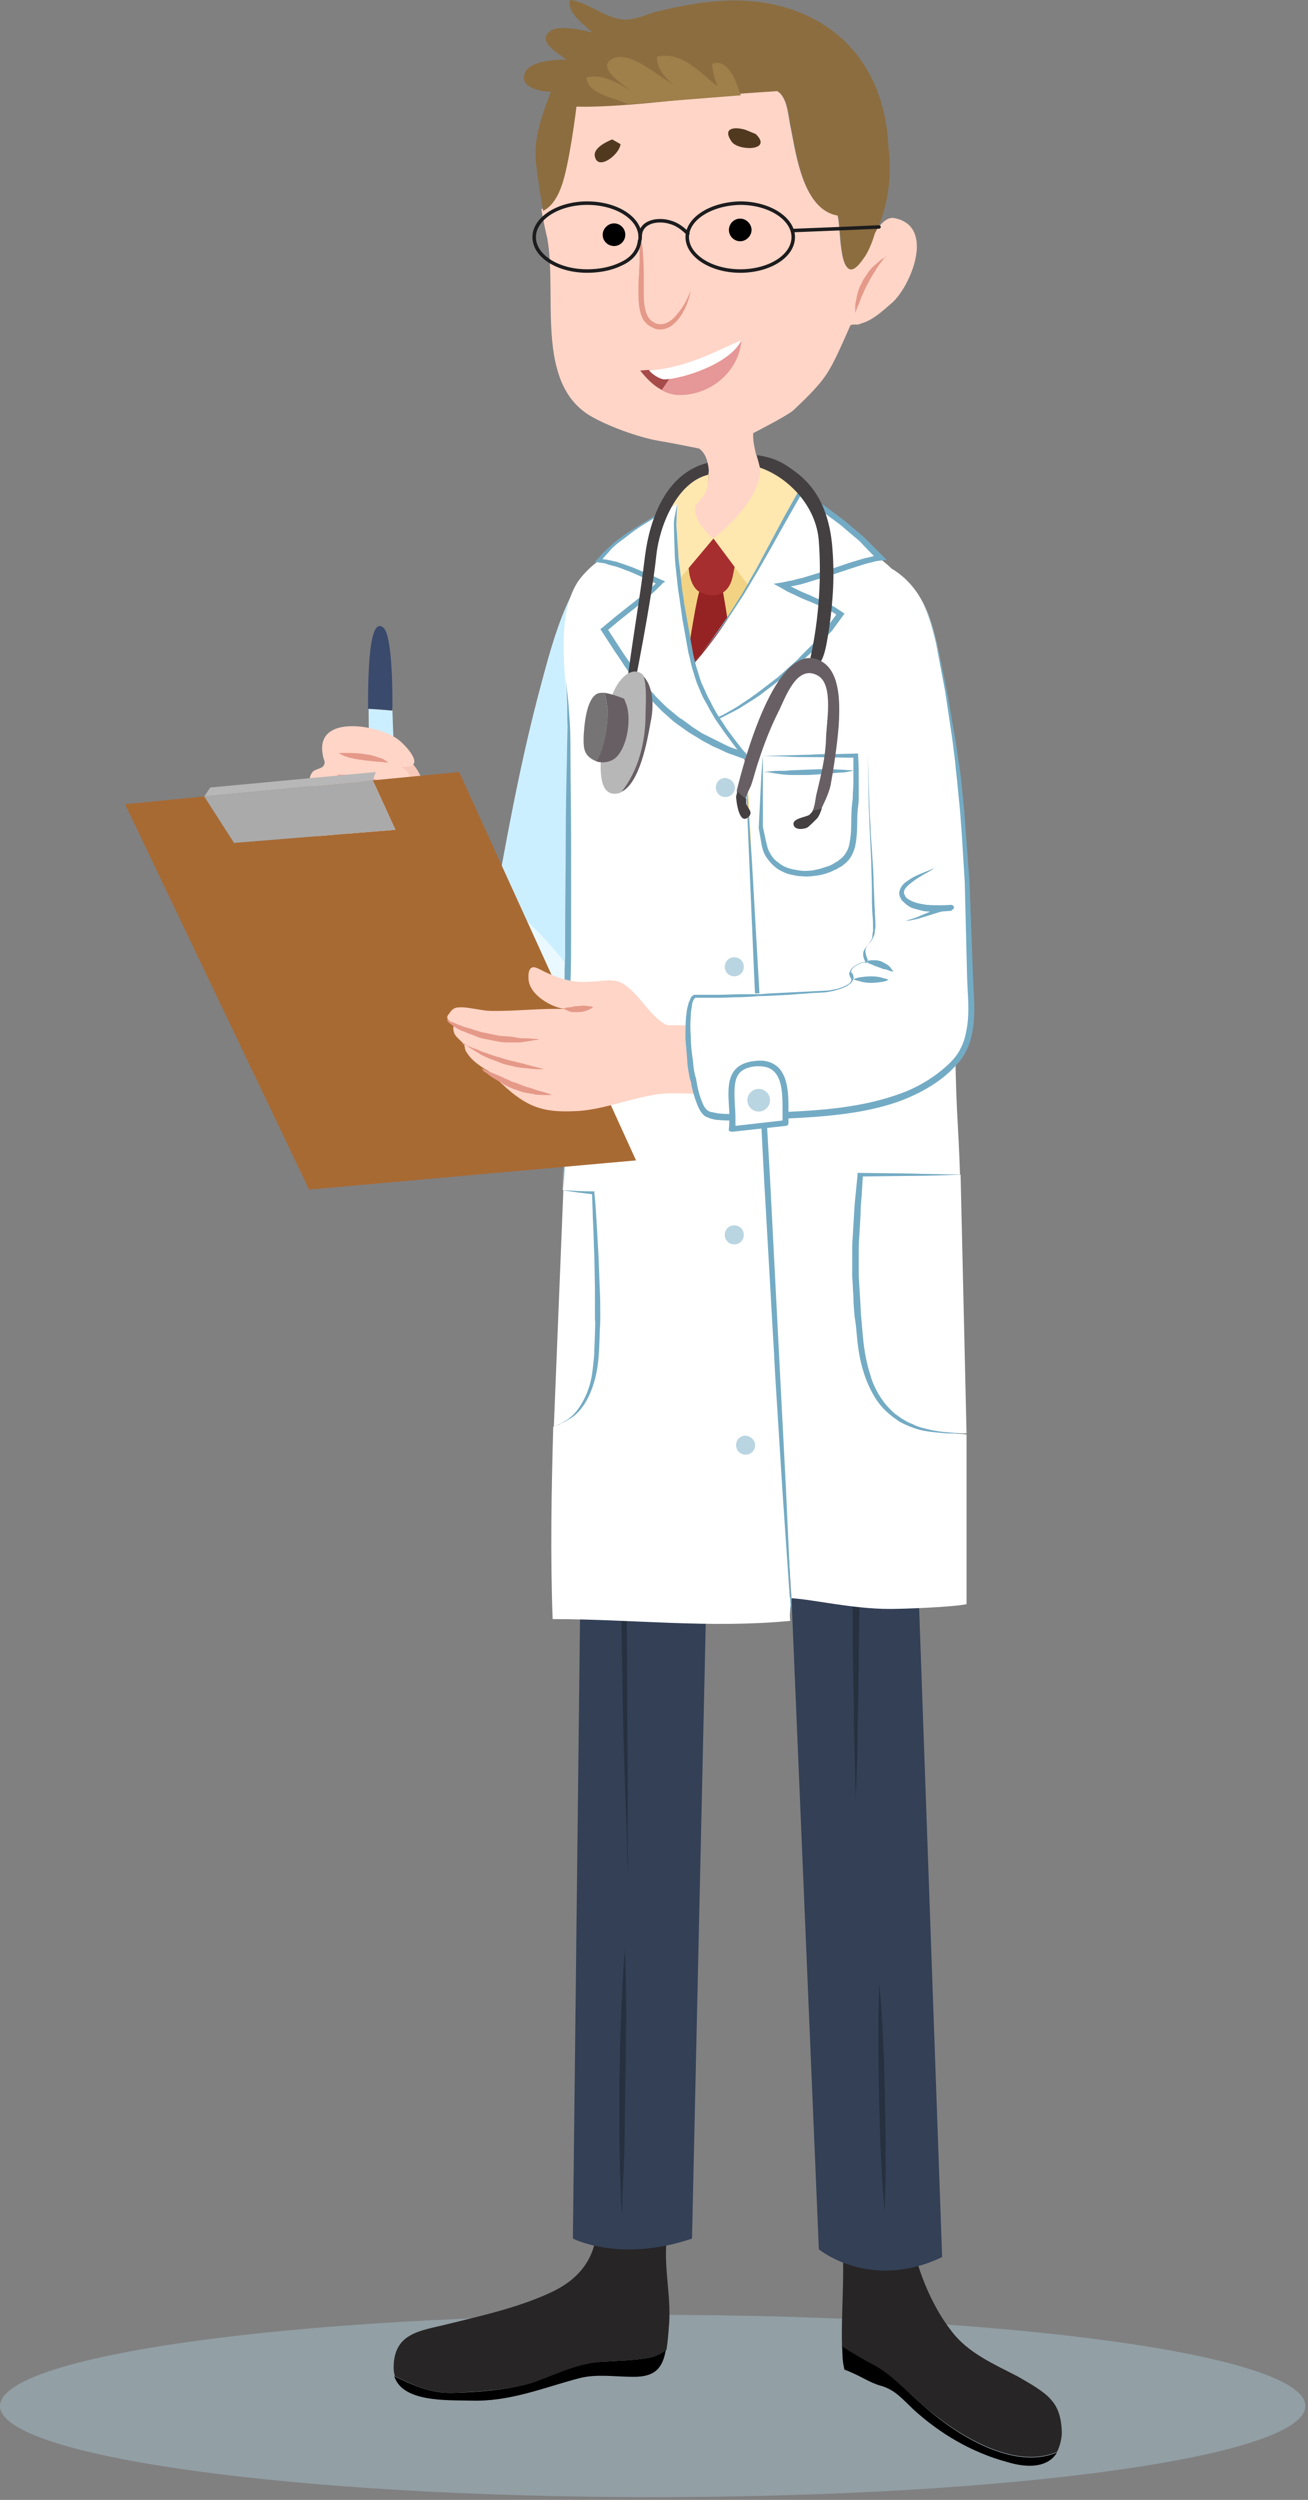 <svg width="280" height="535" viewBox="0 0 280 535" fill="none" xmlns="http://www.w3.org/2000/svg">
<rect x="0" y="0" width="280" height="535" fill="#808080" stroke="none"/>
<path opacity="0.4" d="M139.721 534.409C216.887 534.409 279.443 525.676 279.443 514.904C279.443 504.132 216.887 495.399 139.721 495.399C62.555 495.399 0 504.132 0 514.904C0 525.676 62.555 534.409 139.721 534.409Z" fill="#ACCEDD"/>
<path d="M191.352 46.659C189.185 46.276 187.145 49.973 187.145 49.973C187.145 49.973 187.145 49.973 187.145 49.846C186.508 52.013 185.615 54.053 184.723 55.2C179.241 63.104 180.134 48.189 179.241 46.021C171.975 44.874 170.445 33.273 169.297 27.536C168.66 24.859 168.66 20.78 166.238 19.377C166.238 19.377 158.079 19.76 154 20.27C146.351 21.035 131.435 22.947 123.276 22.692C123.276 22.692 121.746 35.44 119.962 40.03C118.942 42.707 117.794 44.237 115.882 44.747C116.265 46.914 116.647 48.953 117.157 50.993C119.324 63.104 114.48 81.844 126.336 88.983C130.033 91.15 136.534 93.573 140.996 94.337C143.418 94.72 149.665 95.995 149.665 95.995C151.45 97.269 151.832 99.947 151.705 102.114C151.705 106.321 147.498 109.635 143.291 111.165C146.988 114.735 153.617 118.177 158.844 116.392C162.796 114.862 170.062 111.548 171.592 107.213C162.796 106.576 160.884 94.465 161.266 92.68C161.266 92.68 168.278 89.111 169.807 87.836C172.612 85.159 175.927 82.099 177.711 78.784C178.986 76.745 182.046 69.606 182.046 69.606C182.938 69.223 183.448 69.733 184.34 69.223C186.763 68.586 188.93 66.546 190.715 65.016C194.794 61.702 200.531 48.316 191.352 46.659Z" fill="#FFD5C7"/>
<path d="M120.089 40.157C121.874 35.568 123.404 22.82 123.404 22.82C131.562 23.074 146.478 21.29 154.127 20.397C158.206 20.015 166.365 19.505 166.365 19.505C168.788 20.78 168.787 24.987 169.425 27.664C170.572 33.401 172.102 45.002 179.369 46.149C180.261 48.316 179.369 63.359 184.85 55.328C185.743 54.18 186.635 52.141 187.273 49.973C190.205 44.619 190.97 36.97 190.205 31.743C189.312 10.581 174.779 0.765 158.971 0.127C152.725 -0.127 145.841 1.147 139.849 2.677C139.084 2.932 138.319 3.187 137.682 3.442C136.407 3.824 135.132 4.207 133.857 4.207C129.523 4.079 126.208 0.51 122.001 0C121.364 2.805 125.061 5.227 126.846 7.012C124.806 6.374 119.197 5.227 117.667 6.757C114.99 8.796 119.197 11.219 121.236 12.748C119.069 12.748 113.587 13.003 112.44 15.425C110.91 18.74 115.755 19.632 117.922 19.632C115.882 25.114 113.97 29.959 114.862 35.95C115.245 39.01 115.755 42.069 116.265 45.129C117.794 44.364 119.069 42.834 120.089 40.157Z" fill="#8C6D3F"/>
<path d="M134.367 22.31C132.327 21.035 125.571 20.27 125.571 16.573C128.885 15.681 132.582 17.848 135.259 19.633C133.092 17.848 127.101 14.151 131.562 12.366C135.514 11.091 140.996 16.573 144.311 18.103C142.271 16.828 140.614 14.533 140.614 12.111C146.096 10.964 149.665 15.426 153.617 18.485C152.98 16.956 152.47 15.171 152.47 13.641C156.167 12.494 157.696 17.848 158.589 20.398L134.367 22.31Z" fill="#9F7F4A"/>
<path d="M159.609 27.791C157.569 27.154 154.509 27.154 156.549 30.213C157.824 32.381 165.6 32.381 161.776 28.684L159.609 27.791Z" fill="#513920"/>
<path d="M131.053 29.831C130.16 30.213 126.846 31.616 127.356 33.528C127.993 36.587 132.582 33.145 132.837 30.851L131.053 29.831Z" fill="#513920"/>
<path d="M136.279 47.806C136.279 47.806 136.407 48.316 136.789 49.209C136.917 49.718 137.044 50.228 137.172 50.866C137.299 51.503 137.427 52.268 137.554 53.16C137.682 54.818 137.809 56.73 137.809 58.77C137.809 59.79 137.809 60.809 137.809 61.957C137.809 63.104 137.809 64.124 137.937 65.144C138.064 66.164 138.319 67.184 138.829 67.948C139.084 68.331 139.466 68.713 139.721 68.841C139.976 68.968 140.231 69.096 140.359 69.223C140.614 69.223 140.741 69.351 140.996 69.351C141.889 69.478 142.653 69.223 143.418 68.713C144.183 68.203 144.693 67.566 145.203 66.929C146.223 65.654 146.86 64.506 147.243 63.614C147.625 62.722 147.88 62.212 147.88 62.212C147.88 62.212 147.753 62.722 147.498 63.742C147.243 64.634 146.733 66.036 145.841 67.439C145.331 68.203 144.821 68.841 144.056 69.478C143.291 70.116 142.144 70.626 140.869 70.498C140.614 70.498 140.231 70.371 139.976 70.243C139.721 70.116 139.466 69.988 139.211 69.861C138.574 69.478 138.192 69.096 137.809 68.586C137.172 67.566 136.917 66.291 136.789 65.271C136.662 64.124 136.662 62.977 136.662 61.957C136.662 60.937 136.662 59.79 136.789 58.77C136.789 57.75 136.917 56.73 136.917 55.838C136.917 54.945 136.917 54.053 136.917 53.16C136.917 52.395 136.917 51.631 136.789 50.993C136.662 50.356 136.662 49.718 136.662 49.336C136.407 48.316 136.279 47.806 136.279 47.806Z" fill="#E59989"/>
<path d="M133.857 50.228C133.857 51.503 132.837 52.651 131.435 52.651C130.16 52.651 129.013 51.631 129.013 50.228C129.013 48.953 130.16 47.806 131.435 47.806C132.837 47.806 133.857 48.953 133.857 50.228Z" fill="black"/>
<path d="M160.884 49.209C160.884 50.483 159.736 51.631 158.461 51.631C157.187 51.631 156.039 50.611 156.039 49.209C156.039 47.934 157.059 46.786 158.461 46.786C159.736 46.786 160.884 47.934 160.884 49.209Z" fill="black"/>
<path d="M189.95 54.435C189.95 54.435 189.822 54.563 189.567 54.945C189.312 55.2 188.93 55.71 188.547 56.22C188.292 56.475 188.165 56.73 187.91 57.112C187.655 57.367 187.528 57.75 187.273 58.132C187.018 58.515 186.763 58.897 186.635 59.152C186.38 59.535 186.125 59.917 185.998 60.3C185.743 60.682 185.615 61.064 185.36 61.447C185.233 61.829 184.978 62.212 184.85 62.594C184.723 62.977 184.468 63.359 184.34 63.742C184.213 64.124 184.085 64.379 183.958 64.761C183.831 65.016 183.703 65.399 183.576 65.654C183.448 65.909 183.448 66.164 183.321 66.291C183.193 66.674 183.066 66.929 183.066 66.929C183.066 66.929 183.066 66.674 183.066 66.291C183.066 66.036 183.066 65.781 183.066 65.526C183.066 65.271 183.066 64.889 183.193 64.634C183.321 63.996 183.448 63.104 183.703 62.339C183.831 61.957 183.958 61.447 184.213 61.064C184.468 60.682 184.595 60.172 184.85 59.79C185.105 59.407 185.36 59.025 185.615 58.642C185.87 58.26 186.125 57.877 186.38 57.622C186.635 57.24 187.018 56.985 187.273 56.73C187.528 56.475 187.91 56.22 188.165 55.965C188.675 55.455 189.185 55.2 189.567 55.073C189.822 54.563 189.95 54.435 189.95 54.435Z" fill="#E59989"/>
<path d="M142.271 81.079C141.634 81.079 140.104 80.442 138.956 79.167C138.319 79.167 137.682 79.294 137.044 79.294C138.447 81.079 139.976 82.609 141.761 83.501C142.271 82.737 142.781 81.844 143.418 81.079C142.908 81.079 142.526 81.079 142.271 81.079Z" fill="#A64A4A"/>
<path d="M143.291 81.079C142.654 81.972 142.144 82.737 141.634 83.502C142.526 84.011 143.673 84.394 144.821 84.522C151.832 84.904 158.334 79.55 158.716 72.665C156.549 77.51 147.625 80.57 143.291 81.079Z" fill="#E69797"/>
<path d="M158.716 72.793C154.892 74.45 151.96 75.98 148.645 77.127C145.458 78.275 142.399 79.04 138.956 79.295C140.104 80.57 141.634 81.207 142.271 81.207C145.968 81.079 156.294 77.892 158.716 72.793Z" fill="white"/>
<path d="M86.433 185.36C88.218 182.811 92.298 177.201 92.425 172.867C89.748 170.445 85.541 169.68 78.912 176.054C72.155 182.556 71.008 186.763 73.558 191.862C77.637 193.137 84.394 187.91 86.433 185.36Z" fill="#CCEFFF"/>
<path d="M85.796 174.014C89.111 177.329 92.425 184.086 95.74 188.292C93.955 190.46 90.513 193.774 87.198 193.392C84.139 193.009 75.98 185.87 75.725 183.321L85.796 174.014Z" fill="#F7C7BA"/>
<path d="M81.717 188.547C83.884 186.38 84.776 181.918 85.924 178.604C91.405 174.397 92.935 166.493 86.561 161.903C85.414 161.266 80.569 158.844 79.294 159.864C76.49 162.031 82.991 164.453 84.139 165.6C80.569 168.405 77.382 170.445 76.235 175.289C74.96 181.663 79.294 184.085 83.246 188.292L81.717 188.547Z" fill="#F7C7BA"/>
<path d="M126.591 123.276C123.913 123.531 123.021 125.698 122.129 127.738C119.452 133.22 117.667 139.594 116.137 145.331C110.655 165.346 107.341 185.743 103.644 206.268C102.369 212.259 100.584 214.936 102.496 220.801C103.644 224.753 106.703 225.263 110.655 227.047C114.225 228.322 118.942 227.685 121.746 223.988C125.061 219.143 124.296 217.741 125.188 212.259C127.228 199.766 126.973 186.763 127.611 173.759C128.248 158.844 129.778 142.526 127.993 127.611L126.591 123.276Z" fill="#CCEFFF"/>
<path d="M125.443 215.701L124.551 211.112C122.256 207.542 118.687 202.825 114.097 198.364C108.488 192.882 98.289 182.428 94.592 175.672C94.082 174.652 93.318 173.632 92.553 172.867C92.298 177.201 88.218 182.683 86.561 185.36C84.649 187.91 77.765 193.137 73.685 191.862C76.617 197.471 84.266 204.228 94.337 216.211C103.006 226.665 122.384 235.079 125.443 215.701Z" fill="#E9F9FF"/>
<path d="M84.011 150.94C84.011 148.135 84.011 135.642 81.972 134.239C79.04 132.072 78.784 143.546 78.784 151.705C80.569 151.705 82.227 151.832 83.884 152.087C84.011 151.705 84.011 151.322 84.011 150.94Z" fill="#3A4A6D"/>
<path d="M84.011 152.087C82.354 151.96 80.569 151.832 78.912 151.705C78.912 155.402 79.04 158.461 78.912 159.354L79.549 167.003C80.187 169.17 81.334 176.691 84.649 173.122C86.178 171.337 85.031 167.13 84.904 165.218C84.266 160.756 84.139 156.549 84.011 152.087Z" fill="#CCEFFF"/>
<path d="M79.294 188.547C75.47 188.802 69.351 184.468 68.076 180.898C67.694 179.751 68.076 178.603 67.821 177.456C67.439 176.181 67.184 176.309 66.546 175.161C64.761 172.484 65.909 172.357 67.821 170.317C67.056 168.787 65.526 167.13 66.801 165.345C67.311 164.58 68.713 164.58 69.223 163.943C69.861 162.923 69.223 162.796 69.096 161.521C67.439 152.724 81.079 155.147 85.159 158.206C87.326 159.863 91.533 164.708 85.796 164.07C89.111 165.855 87.581 168.277 84.521 168.532C87.198 171.337 84.776 173.377 81.844 174.524C87.836 177.329 81.462 181.281 77.255 179.751C79.04 180.388 81.589 185.36 80.952 187.272C80.569 188.165 80.059 188.547 79.294 188.547Z" fill="#FFD5C7"/>
<path d="M72.538 161.138C72.538 161.138 72.665 161.138 73.048 161.138C73.303 161.138 73.813 161.138 74.323 161.138C75.343 161.138 76.617 161.138 78.02 161.393C78.657 161.521 79.422 161.521 79.932 161.776C80.569 161.903 81.079 162.158 81.589 162.286C82.099 162.413 82.481 162.795 82.737 162.923C82.992 163.05 83.119 163.178 83.119 163.178C83.119 163.178 82.991 163.178 82.609 163.178C82.354 163.178 81.844 163.05 81.334 163.05C80.824 163.05 80.314 162.923 79.677 162.923C79.04 162.795 78.402 162.795 77.765 162.668C76.49 162.54 75.088 162.286 74.068 161.903C73.558 161.776 73.175 161.521 72.92 161.393C72.665 161.266 72.538 161.138 72.538 161.138Z" fill="#E59989"/>
<path d="M72.155 165.855C72.155 165.855 72.92 165.728 74.195 165.855C74.832 165.855 75.47 165.983 76.235 165.983C77 166.11 77.765 166.238 78.529 166.365C80.059 166.748 81.589 167.13 82.737 167.64C83.884 168.022 84.521 168.405 84.521 168.405C84.521 168.405 83.756 168.405 82.481 168.277C81.334 168.15 79.804 167.895 78.275 167.513C77.51 167.385 76.745 167.13 76.107 167.003C75.343 166.748 74.705 166.62 74.195 166.493C72.793 166.238 72.155 165.855 72.155 165.855Z" fill="#E59989"/>
<path d="M70.753 171.975C70.753 171.975 71.518 171.975 72.538 172.102C73.558 172.23 74.96 172.485 76.362 172.74C77.765 172.994 79.04 173.377 80.059 173.759C81.079 174.142 81.717 174.524 81.717 174.524C81.717 174.524 80.952 174.652 79.932 174.524C78.912 174.524 77.51 174.269 76.107 174.014C74.705 173.632 73.43 173.249 72.41 172.867C71.391 172.357 70.753 171.975 70.753 171.975Z" fill="#E59989"/>
<path d="M70.116 177.584C70.116 177.584 70.626 177.584 71.391 177.711C71.518 177.711 71.773 177.839 72.028 177.839C72.283 177.839 72.41 177.839 72.665 177.966C73.048 178.094 73.558 178.221 74.068 178.349C74.96 178.604 75.98 178.986 76.617 179.369C77.255 179.751 77.637 180.133 77.637 180.133C77.637 180.133 77.127 180.133 76.362 180.133C75.597 180.006 74.705 179.878 73.685 179.623C73.175 179.496 72.665 179.369 72.283 179.114C71.773 178.986 71.391 178.731 71.135 178.476C70.498 177.966 70.116 177.584 70.116 177.584Z" fill="#E59989"/>
<path d="M163.433 110.273C163.433 110.273 159.354 118.687 146.478 113.842L140.359 114.862C139.721 119.324 139.211 123.786 138.702 128.248C136.152 147.37 135.514 166.11 140.486 184.978C142.271 191.862 146.605 206.395 155.402 207.16C162.413 207.797 166.875 199.383 168.915 193.902C171.72 186.253 171.592 177.966 172.102 169.935C172.867 157.951 173.377 146.095 173.759 134.112V133.985V112.567L163.433 110.273Z" fill="#F2D383"/>
<path d="M144.311 168.278C144.311 157.441 148.773 128.503 149.793 126.336C150.812 124.296 152.215 124.296 154.382 124.551C156.677 136.534 160.374 165.855 160.374 165.855C158.971 169.425 155.019 178.349 152.342 181.536L144.311 168.278Z" fill="#962323"/>
<path d="M152.597 115.245C150.175 115.372 147.753 116.774 147.498 119.197C147.115 122.001 147.753 126.208 150.43 126.973C153.999 128.248 156.167 126.463 156.804 123.531C157.187 121.746 157.696 119.707 157.187 117.922C156.549 116.01 154.637 115.117 152.597 115.245Z" fill="#A72E2E"/>
<path d="M162.541 99.054C162.541 99.054 164.963 105.173 152.725 115.245L161.648 127.228L172.739 107.596C172.612 107.596 166.748 100.584 162.541 99.054Z" fill="#FFE7B0"/>
<path d="M151.705 100.839C151.705 100.839 144.056 104.664 142.016 108.488C139.976 112.313 143.418 126.336 143.418 126.336L152.725 115.245C152.725 115.245 148.008 111.548 148.9 108.106C148.9 108.106 151.322 105.939 151.577 103.771C151.705 102.369 151.705 100.839 151.705 100.839Z" fill="#FFE7B0"/>
<path d="M197.726 514.904C194.157 511.844 190.715 507.892 186.763 505.725C184.595 504.578 182.301 503.303 180.261 501.901C180.388 504.195 180.261 504.96 180.771 507.127C184.213 508.402 186.125 509.932 188.547 510.57C191.607 511.462 193.009 513.247 195.559 515.669C201.296 520.896 208.052 524.848 215.574 526.887C220.163 528.29 224.37 528.035 226.282 524.848C216.976 528.8 204.738 521.151 197.726 514.904Z" fill="black"/>
<path d="M197.726 514.904C204.865 521.023 216.976 528.672 226.282 524.72C226.792 523.7 227.175 522.425 227.302 520.895C227.302 518.728 226.92 515.796 225.263 513.884C223.733 511.844 220.163 509.932 217.996 508.657C212.897 505.98 207.032 503.558 203.463 498.586C199.511 493.487 196.579 486.22 195.304 480.101L180.261 479.336C180.898 486.857 180.006 495.526 180.261 502.155C182.428 503.558 184.595 504.833 186.763 505.98C190.587 507.892 194.157 511.844 197.726 514.904Z" fill="#272525"/>
<path d="M138.956 504.578C135.387 505.215 131.945 505.215 128.375 505.47C123.149 505.853 118.942 508.147 113.842 509.932C108.743 511.462 102.369 511.972 96.887 512.099C92.17 512.227 88.346 510.442 84.394 508.53C86.178 514.139 95.612 513.629 100.839 513.756C109.253 514.011 116.392 510.952 124.168 508.912C127.865 508.02 131.69 508.657 135.387 508.657C140.486 508.785 141.889 506.49 142.526 502.92C141.506 503.685 140.359 504.323 138.956 504.578Z" fill="black"/>
<path d="M97.015 512.099C102.496 511.844 108.871 511.462 113.97 509.932C119.069 508.147 123.149 505.98 128.503 505.47C132.072 505.215 135.514 505.215 139.084 504.578C140.486 504.323 141.634 503.685 142.653 502.921C142.908 501.518 143.036 499.861 143.163 498.204C143.801 492.212 142.144 485.838 142.653 479.974C142.653 477.806 143.418 475.384 142.653 471.815L127.611 473.09C128.885 483.416 123.149 488.005 118.559 490.3C111.803 493.614 103.389 495.527 96.122 497.311C90.13 498.841 84.266 499.096 84.266 506.745C84.266 507.382 84.394 508.02 84.521 508.53C88.473 510.442 92.17 512.227 97.015 512.099Z" fill="#272525"/>
<path d="M125.443 234.951L122.639 479.081C122.639 479.081 132.71 484.308 148.135 479.081L152.47 284.925L167.003 284.032L175.289 481.376C175.289 481.376 186.253 490.427 201.678 483.033L192.882 234.824H125.443V234.951Z" fill="#334056"/>
<path d="M183.193 281.1C183.193 281.1 183.193 282.757 183.321 285.562C183.321 288.494 183.448 292.574 183.576 297.418C183.576 302.39 183.703 308.126 183.83 314.246C183.83 320.365 183.831 326.994 183.958 333.496C183.958 339.997 183.958 346.626 183.83 352.746C183.83 358.865 183.703 364.601 183.576 369.573C183.576 374.545 183.448 378.625 183.321 381.429C183.193 384.361 183.193 385.891 183.193 385.891C183.193 385.891 183.193 384.234 183.066 381.429C183.066 378.497 182.938 374.418 182.811 369.573C182.811 364.601 182.683 358.865 182.556 352.746C182.556 346.626 182.556 339.997 182.428 333.496C182.428 326.994 182.428 320.365 182.556 314.246C182.556 308.126 182.683 302.39 182.811 297.418C182.938 292.446 182.938 288.367 183.066 285.562C183.193 282.63 183.193 281.1 183.193 281.1Z" fill="#26303F"/>
<path d="M189.312 473.089C189.312 473.089 189.312 472.324 189.185 471.05C189.057 469.775 188.93 467.862 188.802 465.568C188.675 463.273 188.547 460.596 188.42 457.791C188.292 454.987 188.292 451.927 188.165 448.868C188.165 445.808 188.037 442.748 188.037 439.944C188.037 437.139 188.037 434.462 188.037 432.167C188.037 429.873 188.165 427.96 188.165 426.685C188.165 425.411 188.292 424.646 188.292 424.646C188.292 424.646 188.292 425.411 188.42 426.685C188.547 427.96 188.675 429.873 188.802 432.167C188.93 434.462 189.057 437.139 189.185 439.944C189.312 442.748 189.312 445.808 189.44 448.868C189.44 451.927 189.567 454.987 189.567 457.791C189.567 460.596 189.567 463.273 189.567 465.568C189.567 467.862 189.44 469.775 189.44 471.05C189.44 472.324 189.312 473.089 189.312 473.089Z" fill="#26303F"/>
<path d="M133.092 473.854C133.092 473.854 133.092 472.962 132.965 471.432C132.965 469.902 132.837 467.608 132.71 464.931C132.71 462.253 132.582 459.194 132.582 455.752C132.582 452.437 132.582 448.868 132.582 445.298C132.71 441.729 132.71 438.159 132.837 434.845C132.965 431.53 133.092 428.343 133.22 425.666C133.347 422.989 133.475 420.821 133.602 419.164C133.73 417.634 133.73 416.742 133.73 416.742C133.73 416.742 133.73 417.634 133.857 419.164C133.857 420.694 133.985 422.989 133.985 425.666C133.985 428.343 134.112 431.403 133.985 434.845C133.985 438.159 133.985 441.729 133.857 445.298C133.857 448.868 133.73 452.437 133.73 455.752C133.73 459.066 133.602 462.253 133.475 464.931C133.347 467.608 133.22 469.775 133.22 471.432C133.22 473.089 133.092 473.854 133.092 473.854Z" fill="#26303F"/>
<path d="M134.495 401.316C134.495 401.316 134.367 399.149 134.24 395.452C134.112 391.755 133.985 386.528 133.73 380.154C133.475 373.78 133.347 366.386 133.22 358.482C133.092 350.578 132.965 342.164 132.965 333.623C132.965 325.209 133.092 316.668 133.092 308.764C133.092 304.812 133.22 300.987 133.22 297.29C133.347 293.721 133.475 290.279 133.602 287.092C133.857 280.717 134.112 275.491 134.24 271.794C134.367 268.097 134.495 266.057 134.495 266.057C134.495 266.057 134.495 268.224 134.495 271.921C134.495 275.618 134.367 280.845 134.24 287.219C134.24 290.406 134.112 293.848 134.112 297.418C134.112 300.987 134.112 304.812 134.112 308.891C134.112 316.795 134.112 325.209 134.112 333.75C134.24 350.578 134.24 367.533 134.367 380.154C134.367 386.528 134.367 391.755 134.367 395.452C134.495 399.277 134.495 401.316 134.495 401.316Z" fill="#26303F"/>
<path d="M169.425 342.419C169.425 342.164 169.425 342.037 169.425 341.782C169.297 342.037 169.425 342.292 169.425 342.419Z" fill="white"/>
<path d="M149.538 149.92C149.538 149.793 149.538 149.665 149.41 149.41C144.566 141.889 144.821 131.69 143.546 123.531L141.506 110.656C136.534 115.627 127.993 118.305 123.659 124.551C118.432 132.838 121.619 146.606 121.619 155.912C121.619 188.93 121.619 221.821 120.471 254.711C123.149 254.966 126.973 255.349 126.973 255.349C127.101 257.771 127.228 260.066 127.356 262.488C127.738 271.539 128.248 280.59 127.738 289.642C127.483 295.378 125.826 302.262 120.089 304.685C119.707 304.94 119.069 305.067 118.432 305.322C118.049 319.09 117.794 332.731 118.304 346.499C135.132 346.499 151.96 348.539 169.17 346.882C168.915 345.479 169.297 343.949 169.297 342.547C169.297 342.292 169.297 342.165 169.17 341.91C166.238 294.486 159.991 165.856 159.481 163.051C158.971 158.972 150.812 154.127 149.538 149.92Z" fill="white"/>
<path d="M203.845 306.724C199.638 306.469 195.176 305.704 191.734 303.154C184.85 297.927 184.34 288.621 183.576 280.59C182.683 270.901 183.321 261.085 184.213 251.396H205.503C205.375 246.807 205.12 242.217 204.865 237.628C203.845 216.211 205.248 194.411 202.57 173.249C200.531 158.716 201.933 136.279 192.627 123.786C189.695 119.451 183.066 116.137 178.476 114.224C172.23 110.91 171.592 114.607 168.278 120.216C163.306 129.14 158.079 144.31 150.175 150.557C149.92 150.175 149.665 149.792 149.41 149.41C149.41 149.537 149.41 149.665 149.538 149.92C150.812 154.254 158.971 159.099 159.736 163.178C160.246 165.855 166.365 294.613 169.425 342.037C174.014 342.292 182.556 344.331 190.46 344.331C193.392 344.331 203.845 343.949 206.905 343.311C206.905 343.311 206.905 332.73 206.905 326.866C206.905 319.982 206.905 313.48 206.905 306.979C205.758 306.851 204.738 306.851 203.845 306.724Z" fill="white"/>
<path d="M118.559 305.322C119.197 305.067 119.707 304.812 120.216 304.684C125.953 302.262 127.61 295.378 127.865 289.641C128.375 280.59 127.865 271.539 127.483 262.487C127.356 260.065 127.228 257.771 127.101 255.348C127.101 255.348 123.276 255.093 120.599 254.711" fill="white"/>
<path d="M118.559 305.322C119.579 304.812 120.599 304.429 121.491 303.792C122.384 303.154 123.149 302.39 123.786 301.497C125.061 299.712 125.953 297.673 126.463 295.505C126.718 294.486 126.846 293.338 126.973 292.191C127.101 291.044 127.228 290.024 127.228 288.876L127.356 285.562C127.356 284.414 127.483 283.267 127.356 282.247V278.933C127.356 277.785 127.356 276.638 127.356 275.618L127.228 268.862C127.101 266.567 127.101 264.4 126.973 262.105C126.846 259.81 126.846 257.643 126.718 255.348L126.973 255.603C124.806 255.348 122.639 255.093 120.471 254.711C122.639 254.838 124.806 254.966 126.973 254.966H127.228V255.221C127.483 257.516 127.61 259.683 127.738 261.977C127.865 264.272 127.993 266.439 128.12 268.734L128.375 275.491C128.503 277.785 128.503 279.953 128.503 282.247C128.503 283.395 128.375 284.542 128.375 285.562L128.248 288.876C128.12 291.171 127.865 293.466 127.228 295.633C126.591 297.8 125.698 299.967 124.168 301.752C123.404 302.645 122.511 303.409 121.491 303.919C120.981 304.302 120.471 304.429 119.962 304.684L118.559 305.322Z" fill="#74ABC4"/>
<path d="M205.63 251.396H184.34C183.448 261.085 182.811 270.901 183.703 280.59C184.468 288.494 184.85 297.928 191.862 303.155C195.304 305.704 199.766 306.469 203.973 306.724C204.865 306.724 205.885 306.852 206.905 306.724" fill="white"/>
<path d="M205.63 251.396C202.061 251.524 198.491 251.651 194.921 251.651L184.213 251.779L184.723 251.396L184.468 255.731C184.34 257.133 184.213 258.663 184.213 260.065L183.958 264.4C183.831 265.802 183.83 267.332 183.83 268.734V273.068L184.085 277.403C184.213 278.805 184.213 280.335 184.34 281.737C184.468 283.14 184.595 284.669 184.723 286.072C184.978 288.876 185.488 291.808 186.38 294.486C186.763 295.888 187.4 297.163 188.037 298.31C188.802 299.585 189.567 300.605 190.587 301.625C191.097 302.135 191.607 302.645 192.244 303.027L193.137 303.664L194.029 304.174C194.667 304.557 195.304 304.684 195.941 305.067C196.579 305.322 197.344 305.577 197.981 305.704C199.383 306.087 200.786 306.342 202.188 306.469C203.59 306.597 205.12 306.724 206.522 306.724C205.12 306.724 203.59 306.851 202.188 306.724C200.786 306.597 199.256 306.469 197.854 306.214C196.451 305.959 195.049 305.449 193.647 304.812L192.627 304.302L191.734 303.664C191.097 303.282 190.587 302.772 189.95 302.262C188.802 301.242 187.91 300.095 187.145 298.82C186.38 297.545 185.743 296.143 185.233 294.741C184.213 291.936 183.703 289.004 183.448 286.072C183.321 284.669 183.193 283.14 182.938 281.737C182.811 280.335 182.683 278.805 182.683 277.403C182.556 276.001 182.556 274.471 182.428 273.068V268.734C182.428 267.332 182.428 265.802 182.556 264.4L182.811 260.065C182.938 257.133 183.321 254.328 183.576 251.396V251.014H183.958L194.667 251.141C198.491 251.269 202.061 251.269 205.63 251.396Z" fill="#74ABC4"/>
<path d="M169.297 346.754C169.297 346.371 169.17 345.989 169.17 345.479C169.17 345.097 169.17 344.587 169.17 344.204C169.17 343.822 169.297 343.439 169.17 342.929V342.292L169.042 341.655V341.527H169.17L169.042 341.655L167.513 319.345L166.11 297.035C165.855 293.338 165.728 289.641 165.473 285.817L164.836 274.598L163.561 252.289L162.413 229.979L161.393 207.67L159.481 162.923L161.011 185.233L162.286 207.542L163.561 229.852L164.836 252.161L167.13 296.908L168.278 319.217L169.297 341.527V341.655H169.17L169.297 341.527L169.425 342.164V342.802C169.425 343.184 169.425 343.694 169.297 344.077C169.297 344.459 169.17 344.842 169.17 345.352C169.17 345.989 169.297 346.371 169.297 346.754Z" fill="#74ABC4"/>
<path d="M121.109 145.076C121.109 145.076 121.236 146.733 121.619 149.793C121.746 151.322 121.874 153.107 122.001 155.147C122.129 157.187 122.129 159.609 122.129 162.158C122.129 167.258 122.256 173.249 122.256 179.751C122.256 186.125 122.256 193.009 122.256 199.893C122.256 203.335 122.256 206.777 122.129 210.092C122.001 213.407 122.001 216.721 121.874 220.036C121.746 226.41 121.491 232.402 121.364 237.628C121.109 242.728 120.981 247.062 120.854 249.994C120.726 252.926 120.599 254.711 120.599 254.711C120.599 254.711 120.599 253.054 120.599 249.994C120.599 246.935 120.599 242.728 120.599 237.628C120.599 232.529 120.599 226.537 120.726 220.036C120.726 216.849 120.854 213.534 120.854 210.092C120.854 208.435 120.854 206.65 120.981 204.993C120.981 203.335 120.981 201.551 120.981 199.893C120.981 193.009 121.109 186.253 121.109 179.751C121.109 173.377 121.236 167.385 121.364 162.158C121.364 159.609 121.491 157.187 121.491 155.147C121.364 153.107 121.491 151.195 121.364 149.793C121.236 146.86 121.109 145.076 121.109 145.076Z" fill="#74ABC4"/>
<path d="M143.928 146.86C156.167 135.259 163.051 119.834 171.337 105.683C177.329 109.253 183.958 114.225 188.547 119.452L187.527 119.579C182.301 120.599 172.867 124.551 167.513 125.316C171.592 127.738 176.691 128.885 179.879 131.562C174.652 140.104 159.736 151.96 150.557 155.274L143.928 146.86Z" fill="white"/>
<path d="M143.928 146.86L148.135 142.271L151.96 137.427L155.529 132.327L158.844 127.101L161.903 121.746L164.836 116.264L167.768 110.783L170.827 105.301L171.082 104.791L171.592 105.046L176.309 108.106L180.771 111.42L184.978 114.99C186.253 116.264 187.655 117.667 188.93 118.942L189.822 119.834L188.547 119.961L187.527 120.089C186.763 120.344 185.87 120.471 185.105 120.726C184.34 120.981 183.448 121.236 182.683 121.491L177.711 123.149C176.054 123.658 174.397 124.168 172.739 124.678C171.847 124.933 171.082 125.188 170.19 125.316C169.807 125.443 169.297 125.443 168.915 125.571L167.64 125.826L167.895 124.678L169.425 125.571L170.955 126.336C171.975 126.846 173.122 127.228 174.142 127.738C175.162 128.248 176.309 128.63 177.329 129.14C177.839 129.395 178.349 129.778 178.859 130.033C179.369 130.415 179.879 130.67 180.388 131.053L180.771 131.307L180.516 131.69L179.114 133.602C178.604 134.24 178.221 135.004 177.584 135.514L175.927 137.299C175.417 137.937 174.907 138.574 174.269 139.084L172.485 140.741C171.847 141.251 171.337 141.889 170.7 142.398L167.003 145.458L163.178 148.39C162.541 148.9 161.903 149.283 161.139 149.793L159.099 151.067C157.824 151.96 156.294 152.597 154.892 153.362C154.254 153.744 153.49 153.999 152.725 154.382L150.557 155.274H150.43L150.302 155.147L143.928 146.86ZM143.928 146.86L150.685 155.019H150.43L152.597 153.999C153.362 153.617 153.999 153.362 154.764 152.98C156.167 152.215 157.569 151.45 158.844 150.557L160.756 149.283C161.393 148.773 162.031 148.39 162.668 147.88L166.493 144.948L170.062 141.761C170.7 141.251 171.21 140.614 171.72 140.104L173.377 138.447C174.014 137.937 174.397 137.299 175.034 136.662L176.564 134.877C177.074 134.367 177.456 133.602 177.966 132.965L179.369 131.053L179.496 131.817C178.986 131.562 178.604 131.18 178.094 130.925C177.584 130.67 177.074 130.415 176.564 130.16C175.544 129.65 174.524 129.268 173.377 128.758C172.357 128.375 171.21 127.865 170.19 127.356L168.533 126.591L167.003 125.698L165.6 124.933L167.258 124.678L168.533 124.423C168.915 124.296 169.425 124.296 169.807 124.168C170.572 123.913 171.465 123.786 172.23 123.531C173.887 123.021 175.544 122.511 177.201 122.001C178.859 121.491 180.516 120.854 182.173 120.344C183.066 120.089 183.83 119.834 184.723 119.579C185.615 119.324 186.508 119.197 187.273 118.942L188.292 118.814L187.91 119.834C186.635 118.559 185.36 117.284 184.085 115.882L179.879 112.313L175.417 108.998L170.827 105.938L171.592 105.683C169.552 109.253 167.513 112.822 165.473 116.519L162.413 121.874L159.226 127.228L155.784 132.455L152.087 137.427L148.135 142.144L143.928 146.86Z" fill="#74ABC4"/>
<path d="M144.948 107.851C141.379 109.635 141.379 109.635 139.849 110.655C135.259 113.46 131.435 115.755 128.375 119.707C131.945 119.961 138.447 122.894 141.634 124.423C138.956 127.228 132.582 131.69 129.523 134.622C129.523 134.622 135.514 143.928 137.682 146.605C143.418 153.872 151.067 158.971 159.736 161.521C154 154.509 149.793 148.263 148.135 139.466C146.351 130.288 144.821 121.491 144.821 111.93L144.948 107.851Z" fill="white"/>
<path d="M144.948 107.851L142.653 109.125C142.271 109.38 141.889 109.508 141.506 109.763L140.486 110.528C139.084 111.548 137.554 112.312 136.152 113.332C135.387 113.842 134.75 114.352 134.112 114.862C133.73 115.117 133.475 115.372 133.092 115.627C132.71 115.882 132.455 116.137 132.072 116.392C131.435 116.902 130.798 117.539 130.288 118.177C129.65 118.814 129.14 119.452 128.63 120.089L128.375 119.579C129.013 119.707 129.65 119.707 130.16 119.834C130.798 119.961 131.307 120.089 131.945 120.216C133.092 120.599 134.24 120.981 135.259 121.364C137.427 122.256 139.594 123.149 141.761 124.168L142.399 124.423L141.889 124.806L140.486 126.208C139.976 126.718 139.466 127.101 138.956 127.61L135.897 130.16L132.837 132.582C132.327 132.965 131.817 133.475 131.307 133.857L129.778 135.132L129.905 134.367L132.71 138.701C133.602 140.104 134.622 141.506 135.642 143.036C136.152 143.801 136.662 144.438 137.172 145.076C137.682 145.713 138.192 146.478 138.701 147.115C139.211 147.753 139.849 148.39 140.359 149.028L142.144 150.812C142.781 151.45 143.418 151.96 144.056 152.47C144.693 152.98 145.331 153.617 146.096 153.999C146.733 154.509 147.498 155.019 148.135 155.529L150.302 156.932C151.067 157.314 151.832 157.696 152.597 158.079C153.362 158.461 154.127 158.844 154.892 159.226C155.657 159.609 156.422 159.991 157.314 160.246L159.736 161.138L159.099 162.031C157.569 160.119 156.167 158.206 154.764 156.294C154.127 155.274 153.362 154.382 152.725 153.235L151.832 151.705C151.577 151.195 151.322 150.685 150.94 150.047C150.302 149.028 149.92 147.88 149.41 146.733C148.9 145.586 148.645 144.438 148.263 143.291C147.88 142.144 147.753 140.996 147.37 139.721L146.733 136.152L146.096 132.582L145.586 129.013C145.458 127.865 145.203 126.591 145.076 125.443L144.693 121.874C144.566 120.726 144.438 119.452 144.438 118.304L144.311 114.735C144.311 113.587 144.183 112.312 144.311 111.165L144.948 107.851ZM144.948 107.851L144.821 111.42C144.693 112.567 144.948 113.842 144.948 114.99L145.203 118.559C145.203 119.707 145.458 120.981 145.586 122.129L145.968 125.698C146.096 126.846 146.35 127.993 146.478 129.268L147.115 132.837L147.753 136.407L148.39 139.976C148.645 141.124 148.9 142.271 149.283 143.418C149.665 144.566 149.92 145.713 150.43 146.733C150.94 147.753 151.322 148.9 151.96 149.92C152.215 150.43 152.47 150.94 152.725 151.45L153.617 152.98C154.254 153.999 154.892 154.892 155.529 155.912C156.932 157.824 158.334 159.736 159.864 161.521L161.138 163.051L159.226 162.413L156.804 161.521C155.912 161.266 155.147 160.884 154.382 160.501C153.617 160.119 152.725 159.864 151.96 159.354C151.195 158.971 150.43 158.589 149.665 158.079L147.37 156.677C146.605 156.167 145.968 155.657 145.203 155.147L144.183 154.382L143.163 153.49C142.526 152.852 141.761 152.342 141.251 151.705L139.339 149.793C138.701 149.155 138.192 148.518 137.682 147.88C137.044 147.243 136.534 146.478 136.024 145.841C135.514 145.076 135.004 144.438 134.495 143.673C133.475 142.271 132.582 140.741 131.562 139.339L128.758 135.004L128.503 134.622L128.885 134.367L130.415 133.092C130.925 132.71 131.435 132.2 131.945 131.817L135.004 129.395L138.064 126.973C138.574 126.591 139.084 126.081 139.466 125.698L140.869 124.423L140.996 125.188C138.956 124.168 136.789 123.149 134.622 122.256C133.475 121.874 132.455 121.364 131.307 121.109C130.798 120.981 130.16 120.854 129.65 120.599C129.14 120.471 128.503 120.471 127.993 120.344L127.356 120.216L127.738 119.834C128.375 119.197 128.885 118.432 129.523 117.922C130.16 117.284 130.798 116.774 131.435 116.137C131.817 115.882 132.072 115.627 132.455 115.372C132.837 115.117 133.092 114.862 133.475 114.607C134.24 114.097 134.877 113.587 135.642 113.205C137.044 112.312 138.574 111.42 139.976 110.528L141.124 109.89C141.506 109.635 141.889 109.508 142.271 109.253L144.948 107.851Z" fill="#74ABC4"/>
<g opacity="0.5">
<path d="M157.314 168.532C157.314 169.68 156.422 170.572 155.274 170.572C154.127 170.572 153.235 169.68 153.235 168.532C153.235 167.385 154.127 166.493 155.274 166.493C156.422 166.62 157.314 167.513 157.314 168.532Z" fill="#74ABC4"/>
</g>
<g opacity="0.5">
<path d="M159.226 206.905C159.226 208.052 158.334 208.945 157.187 208.945C156.039 208.945 155.147 208.052 155.147 206.905C155.147 205.758 156.039 204.865 157.187 204.865C158.334 204.865 159.226 205.758 159.226 206.905Z" fill="#74ABC4"/>
</g>
<g opacity="0.5">
<path d="M159.226 264.272C159.226 265.42 158.334 266.312 157.187 266.312C156.039 266.312 155.147 265.42 155.147 264.272C155.147 263.125 156.039 262.232 157.187 262.232C158.334 262.232 159.226 263.125 159.226 264.272Z" fill="#74ABC4"/>
</g>
<g opacity="0.5">
<path d="M161.648 309.274C161.648 310.421 160.756 311.314 159.609 311.314C158.461 311.314 157.569 310.421 157.569 309.274C157.569 308.127 158.461 307.234 159.609 307.234C160.756 307.362 161.648 308.254 161.648 309.274Z" fill="#74ABC4"/>
</g>
<path d="M98.289 165.218L79.804 167.003L84.649 177.584L50.101 180.389L43.727 170.445L26.771 172.102L66.164 254.584L136.152 248.337L98.289 165.218Z" fill="#A86A33"/>
<path d="M79.804 167.003L80.442 165.218L45.002 168.533L43.727 170.445L79.804 167.003Z" fill="#B7B7B7"/>
<path d="M50.101 180.388L84.649 177.584L79.804 167.003L43.727 170.445L50.101 180.388Z" fill="#AAAAAA"/>
<path d="M163.306 161.776L168.278 161.649C169.935 161.649 171.592 161.521 173.249 161.521C174.907 161.394 176.564 161.394 178.221 161.394L183.193 161.266H183.703V161.776C183.83 163.688 183.83 165.728 183.83 167.64C183.83 168.66 183.83 169.553 183.83 170.7C183.83 171.72 183.703 172.612 183.576 173.632C183.448 175.544 183.576 177.456 183.321 179.496C183.193 180.516 183.066 181.536 182.556 182.556C182.173 183.576 181.408 184.468 180.516 185.105C180.133 185.488 179.624 185.615 179.114 185.998C178.604 186.253 178.221 186.38 177.711 186.635C176.691 187.018 175.799 187.273 174.779 187.4C173.759 187.528 172.739 187.655 171.72 187.528C170.7 187.528 169.68 187.273 168.66 187.018C167.64 186.635 166.748 186.253 165.855 185.488C165.09 184.85 164.326 183.958 163.816 183.066C163.306 182.173 163.051 181.026 162.923 180.134L162.413 177.201C162.541 174.652 162.668 172.102 162.796 169.553C162.923 166.875 163.051 164.326 163.306 161.776ZM163.306 161.776C163.306 164.326 163.306 166.875 163.306 169.425C163.306 171.975 163.306 174.524 163.306 177.074V176.947L163.943 179.879C164.198 180.898 164.326 181.791 164.836 182.556C165.218 183.321 165.855 184.086 166.62 184.595C167.385 185.233 168.15 185.615 169.042 185.87C169.935 186.125 170.827 186.253 171.847 186.38C172.739 186.38 173.759 186.38 174.652 186.125C175.544 185.998 176.436 185.615 177.329 185.36C177.711 185.233 178.221 184.978 178.604 184.723C178.986 184.468 179.369 184.341 179.751 183.958C180.516 183.448 181.026 182.683 181.408 181.918C181.791 181.153 181.918 180.134 182.046 179.241C182.301 177.329 182.173 175.417 182.301 173.377C182.301 172.357 182.556 171.337 182.556 170.445C182.556 169.553 182.683 168.533 182.683 167.513V161.649L183.193 162.158C179.879 162.158 176.564 162.031 173.249 162.031C171.592 162.031 169.935 162.031 168.278 161.904L163.306 161.776Z" fill="#74ABC4"/>
<path d="M163.561 165.218C163.561 165.218 163.816 165.218 164.453 165.091C164.963 165.091 165.728 164.963 166.62 164.963C167.13 164.963 167.513 164.963 168.023 164.963C168.533 164.963 169.042 164.836 169.68 164.836C170.827 164.836 171.975 164.708 173.122 164.708C175.544 164.581 177.966 164.581 179.751 164.708C180.643 164.708 181.408 164.836 181.918 164.836C182.428 164.836 182.683 164.963 182.683 164.963C182.683 164.963 182.428 164.963 181.918 165.091C181.408 165.218 180.643 165.346 179.751 165.346C177.966 165.473 175.544 165.728 173.122 165.856C171.847 165.856 170.7 165.856 169.552 165.856C168.405 165.856 167.385 165.728 166.493 165.601C165.6 165.473 164.836 165.346 164.326 165.218C163.816 165.346 163.561 165.218 163.561 165.218Z" fill="#74ABC4"/>
<path d="M132.965 56.475C130.67 57.623 127.993 58.005 125.698 58.005C119.452 58.005 114.352 54.818 114.352 50.739C114.352 46.786 119.452 43.472 125.698 43.472C131.945 43.472 137.044 46.659 137.044 50.739C137.044 50.993 137.044 51.248 136.917 51.503C136.662 53.925 135.005 55.583 132.965 56.475Z" stroke="#1C1C1E" stroke-width="0.75" stroke-miterlimit="10" stroke-linecap="round" stroke-linejoin="round"/>
<path d="M147.243 49.973C146.223 48.954 144.948 47.934 143.418 47.551C140.996 46.786 137.172 47.296 137.044 50.483" stroke="#1C1C1E" stroke-width="0.75" stroke-miterlimit="10" stroke-linecap="round" stroke-linejoin="round"/>
<path d="M147.115 50.739C147.115 54.69 152.215 58.005 158.461 58.005C164.708 58.005 169.807 54.818 169.807 50.739C169.807 46.786 164.708 43.472 158.461 43.472C152.215 43.599 147.115 46.786 147.115 50.739Z" stroke="#1C1C1E" stroke-width="0.75" stroke-miterlimit="10" stroke-linecap="round" stroke-linejoin="round"/>
<path d="M188.165 48.571C182.938 48.826 169.807 49.336 169.807 49.336" stroke="#1C1C1E" stroke-width="0.75" stroke-miterlimit="10" stroke-linecap="round" stroke-linejoin="round"/>
<path d="M133.985 148.263C135.005 139.084 136.917 128.758 138.064 119.069C139.084 111.038 142.526 101.349 151.45 99.054C151.705 100.202 151.832 100.711 151.577 101.604C144.821 103.261 141.124 112.695 140.486 118.942C139.594 127.738 135.642 148.008 135.005 150.43L133.985 148.263Z" fill="#444042"/>
<path d="M138.702 146.095C138.319 145.458 138.064 144.948 137.554 144.566C138.574 146.988 138.064 151.067 138.064 152.852C138.064 158.844 136.534 164.963 132.837 169.552C136.917 167.895 138.574 158.461 139.211 154.892C139.849 152.087 139.976 148.645 138.702 146.095Z" fill="#685F64"/>
<path d="M137.682 144.438C136.152 143.036 134.24 143.801 132.837 145.586C132.455 145.968 132.2 146.478 131.945 146.861C130.033 150.175 129.65 154.255 129.14 157.952C128.758 160.756 126.973 171.465 132.71 169.68C132.837 169.68 132.837 169.553 132.965 169.553C136.662 164.963 138.192 158.844 138.192 152.852C138.192 151.067 138.574 146.988 137.682 144.438Z" fill="#B7B7B7"/>
<path d="M134.112 150.812L133.602 149.538C132.71 149.155 130.925 148.518 129.395 148.263C129.778 149.41 129.905 150.812 130.033 151.45C130.288 153.872 129.65 159.609 127.611 162.923C129.14 163.433 130.925 163.051 131.945 162.031C134.367 159.609 135.132 153.872 134.112 150.812Z" fill="#685F64"/>
<path d="M130.033 151.45C129.905 150.812 129.778 149.41 129.395 148.263C128.758 148.263 128.12 148.263 127.738 148.518C125.443 149.793 125.061 155.402 124.933 157.696C124.933 159.481 124.806 161.138 126.463 162.286C126.846 162.541 127.228 162.796 127.738 162.923C129.65 159.736 130.288 153.872 130.033 151.45Z" fill="#777476"/>
<path d="M162.031 97.397C166.238 98.034 168.15 99.309 171.082 101.604C175.417 105.173 177.456 110.273 178.094 116.264C178.731 122.894 178.349 128.503 177.456 134.749C176.819 138.319 176.309 143.801 173.122 142.398C175.162 133.857 175.927 124.551 175.289 115.882C174.779 108.233 168.66 102.114 162.668 100.074L162.031 97.397Z" fill="#444042"/>
<path d="M175.927 172.867C176.819 170.955 177.711 169.17 177.966 167.13C178.604 163.561 179.496 157.441 179.624 153.744C179.751 149.792 179.751 143.163 175.289 141.251C165.983 137.172 159.099 163.433 157.697 169.297C158.206 169.935 158.844 170.572 159.609 171.082C159.736 170.062 160.374 169.042 160.756 168.15C161.394 166.365 161.776 164.58 162.413 162.796C163.561 159.226 164.963 155.657 166.62 152.342C168.023 149.665 170.445 142.016 175.034 144.566C178.604 146.478 176.819 155.019 176.819 158.206C176.691 162.031 175.799 165.728 174.907 169.425C174.524 170.7 174.524 172.484 173.887 173.632C174.524 173.504 175.162 173.377 175.799 173.122C175.927 172.994 175.927 172.994 175.927 172.867Z" fill="#685F64"/>
<path d="M157.824 169.297C157.697 170.062 157.569 170.444 157.569 170.444C157.569 171.082 158.206 177.329 160.501 174.524C161.139 173.504 159.736 172.739 159.736 171.847C159.736 171.592 159.736 171.337 159.736 170.954C159.099 170.572 158.461 170.062 157.824 169.297Z" fill="#444042"/>
<path d="M174.014 173.504C173.759 173.886 173.504 174.141 173.249 174.396C172.485 174.906 169.297 175.161 169.935 176.691C170.317 177.711 172.23 177.456 172.867 177.073C173.249 176.818 174.524 175.544 174.907 175.161C175.417 174.524 175.672 173.759 175.927 172.994C175.289 173.249 174.652 173.376 174.014 173.504Z" fill="#444042"/>
<path d="M151.322 219.143C148.645 219.526 145.586 219.398 142.781 219.398C140.104 218.123 137.937 214.809 136.024 212.769C132.965 209.709 132.072 209.582 128.12 209.964C126.591 210.092 125.061 210.219 123.531 210.092C121.109 209.837 118.942 209.072 116.774 208.052C116.137 207.797 114.607 206.777 113.97 207.032C112.95 207.287 113.077 209.327 113.205 210.092C113.46 211.239 114.097 212.132 114.862 212.897C116.392 214.426 119.069 215.829 121.236 215.956C116.01 215.701 110.4 216.466 104.919 216.339C103.516 216.339 100.329 215.574 98.927 215.574C97.779 215.574 97.142 215.574 96.377 216.594C95.995 217.231 95.485 217.486 95.867 218.123C96.377 218.888 97.269 219.271 97.269 219.271C96.887 219.653 97.015 220.8 97.397 221.438C97.907 222.203 98.672 222.713 99.182 223.35C99.564 223.733 99.437 224.37 99.692 224.88C100.839 226.92 102.624 228.067 104.536 229.214C105.173 229.597 105.556 230.107 106.066 230.617C106.831 231.509 107.723 232.146 108.488 232.911C113.587 237.373 117.029 238.138 123.914 237.756C129.14 237.373 134.24 235.334 139.339 234.441C144.438 233.294 150.557 234.824 155.147 233.549L151.322 219.143Z" fill="#FFD5C7"/>
<path d="M120.599 215.829C120.599 215.829 120.981 215.701 121.619 215.574C121.746 215.574 122.001 215.574 122.129 215.574C122.256 215.574 122.511 215.446 122.639 215.446C123.021 215.319 123.404 215.319 123.786 215.319C124.551 215.191 125.316 215.191 125.953 215.319C126.591 215.319 126.973 215.574 126.973 215.574C126.973 215.574 126.591 215.829 126.081 216.084C125.571 216.339 124.678 216.594 123.913 216.594C123.531 216.594 123.021 216.594 122.639 216.594C122.256 216.594 121.874 216.466 121.619 216.339C120.981 216.084 120.599 215.829 120.599 215.829Z" fill="#E59989"/>
<path d="M95.485 218.124C95.485 218.124 95.74 218.251 96.25 218.506C96.76 218.761 97.525 219.016 98.417 219.398C98.672 219.526 98.799 219.526 99.054 219.653C99.309 219.781 99.564 219.781 99.819 219.908C100.329 220.036 100.967 220.163 101.476 220.418C102.114 220.546 102.624 220.801 103.261 220.928C103.899 221.056 104.536 221.183 105.173 221.311C105.811 221.438 106.448 221.566 107.086 221.693C107.723 221.693 108.361 221.821 108.87 221.821C109.508 221.821 110.018 221.948 110.655 222.076C111.165 222.203 111.675 222.203 112.185 222.203C113.205 222.203 113.97 222.33 114.48 222.33C114.99 222.33 115.372 222.458 115.372 222.458C115.372 222.458 115.117 222.585 114.48 222.585C113.97 222.713 113.077 222.84 112.185 222.968C111.675 223.095 111.165 223.095 110.655 223.095C110.145 223.095 109.508 223.095 108.87 223.095C108.233 223.095 107.596 223.095 106.958 222.968C106.321 222.84 105.683 222.713 105.046 222.585C104.409 222.458 103.771 222.33 103.134 222.203C102.496 222.076 101.986 221.821 101.349 221.566C100.839 221.311 100.202 221.183 99.692 220.928C99.437 220.801 99.182 220.673 98.927 220.673C98.672 220.546 98.417 220.418 98.162 220.291C97.269 219.781 96.632 219.271 96.122 218.888C95.74 218.379 95.485 218.124 95.485 218.124Z" fill="#E59989"/>
<path d="M98.799 223.35C98.799 223.35 99.054 223.478 99.564 223.605C100.074 223.733 100.712 224.115 101.476 224.37C101.859 224.497 102.369 224.625 102.751 224.88C103.261 225.135 103.771 225.262 104.154 225.39C105.174 225.772 106.321 226.155 107.341 226.41C108.488 226.792 109.508 227.047 110.655 227.302C111.165 227.43 111.675 227.557 112.185 227.685C112.695 227.812 113.077 227.939 113.587 228.067C114.48 228.322 115.117 228.449 115.627 228.577C116.137 228.704 116.392 228.832 116.392 228.832C116.392 228.832 116.137 228.832 115.627 228.832C115.117 228.832 114.352 228.832 113.46 228.704C112.568 228.577 111.548 228.577 110.4 228.322C109.89 228.194 109.253 228.067 108.743 227.939C108.233 227.812 107.596 227.685 107.086 227.43C106.576 227.175 105.938 227.047 105.428 226.792C104.919 226.665 104.409 226.41 103.899 226.155C103.389 225.9 102.879 225.772 102.496 225.39C101.986 225.135 101.604 224.88 101.222 224.625C100.457 224.242 99.947 223.733 99.437 223.35C98.927 223.605 98.799 223.35 98.799 223.35Z" fill="#E59989"/>
<path d="M103.006 228.577C103.006 228.577 103.261 228.705 103.644 228.832C103.899 228.96 104.154 229.087 104.409 229.215C104.664 229.342 105.046 229.47 105.301 229.597C106.066 229.852 106.831 230.234 107.723 230.617C108.106 230.872 108.616 230.999 109.125 231.254C109.635 231.509 110.018 231.637 110.528 231.764C111.42 232.147 112.313 232.529 113.332 232.784C114.225 233.039 115.117 233.422 115.755 233.549C117.284 233.931 118.177 234.314 118.177 234.314C118.177 234.314 117.157 234.441 115.627 234.314C115.245 234.314 114.862 234.314 114.352 234.186C113.97 234.059 113.46 234.059 112.95 233.931C112.44 233.804 111.93 233.804 111.42 233.549C110.91 233.422 110.4 233.167 109.89 233.039C109.38 232.784 108.87 232.657 108.488 232.402C107.978 232.147 107.596 231.892 107.213 231.637C106.321 231.127 105.556 230.744 104.919 230.234C104.536 229.979 104.281 229.724 104.026 229.597C103.771 229.47 103.516 229.215 103.389 229.087C103.261 228.705 103.006 228.577 103.006 228.577Z" fill="#E59989"/>
<path d="M190.97 121.746C187.018 123.276 186.508 131.435 186.253 134.75C185.615 145.586 185.743 152.725 185.743 161.266C185.743 169.807 186.38 178.349 186.763 186.89C186.89 189.057 186.89 191.225 186.89 193.392C186.89 195.304 187.4 197.981 186.89 199.766C186.125 202.443 183.958 201.806 185.488 205.375C184.34 205.63 182.428 206.14 182.046 207.542C181.918 208.052 182.811 208.69 182.556 209.327C181.918 210.857 178.604 211.622 176.946 211.749C173.504 212.132 166.11 212.387 163.433 212.514C160.501 212.769 148.773 212.769 148.773 212.769C146.351 214.936 147.625 227.94 148.518 230.744C148.773 232.529 149.793 236.863 151.195 237.756C153.362 239.286 160.246 238.393 162.796 238.393C176.182 238.011 194.412 237.756 204.355 226.92C209.455 221.693 207.67 213.152 207.542 206.523C207.415 194.412 206.777 182.173 205.885 173.249C205.248 163.816 203.208 150.557 201.296 141.251C199.893 134.75 198.491 126.336 190.97 121.746Z" fill="white"/>
<path d="M185.743 161.266L186.125 172.484C186.125 174.397 186.38 176.181 186.38 178.094L186.763 183.703C186.89 185.615 187.018 187.4 187.018 189.312C187.145 191.224 187.145 193.009 187.273 194.921C187.273 195.814 187.4 196.834 187.4 197.726C187.4 197.981 187.4 198.236 187.4 198.491L187.273 199.256C187.273 199.766 187.145 200.276 186.89 200.658C186.508 201.678 185.615 202.315 185.36 202.953C185.105 203.59 185.36 204.483 185.743 205.375C185.87 205.503 185.743 205.758 185.488 205.885C185.488 205.885 185.488 205.885 185.36 205.885C184.595 206.012 183.831 206.267 183.066 206.777C182.428 207.16 181.918 207.925 182.428 208.307C182.556 208.435 182.683 208.69 182.683 208.945C182.811 209.2 182.683 209.582 182.556 209.837C182.428 209.964 182.301 210.347 182.046 210.474C181.918 210.602 181.663 210.729 181.536 210.857C180.771 211.367 179.879 211.622 179.114 211.877C178.221 212.132 177.456 212.259 176.564 212.387L174.014 212.514L168.915 212.897L163.816 213.152C162.923 213.152 162.158 213.152 161.266 213.279L158.716 213.406C157.059 213.406 155.274 213.534 153.617 213.534H148.518L148.9 213.406C148.773 213.661 148.518 213.789 148.39 214.171C148.263 214.426 148.135 214.809 148.135 215.191C148.008 215.956 147.88 216.594 147.88 217.358C147.753 218.888 147.753 220.418 147.88 221.82C147.88 223.35 148.008 224.88 148.263 226.41C148.39 227.175 148.39 227.94 148.518 228.704C148.645 229.469 148.773 230.234 149.028 230.872V230.999C149.283 232.656 149.665 234.314 150.302 235.843C150.557 236.608 151.067 237.373 151.45 237.628C151.832 237.883 152.087 238.011 152.47 238.011C152.852 238.138 153.235 238.138 153.617 238.266C156.932 238.648 160.374 238.138 163.816 238.138C170.7 237.883 177.584 237.628 184.213 236.353C187.528 235.716 190.842 234.824 194.029 233.549C197.089 232.274 200.021 230.489 202.571 228.195C203.845 227.047 204.993 225.772 205.63 224.37C206.395 222.968 206.777 221.31 207.032 219.653C207.542 216.339 207.16 212.897 207.032 209.454L206.522 188.802L205.885 178.476L205.503 173.377L204.993 168.278C204.865 166.62 204.61 164.835 204.483 163.178L203.845 158.079C203.335 154.637 202.825 151.322 202.316 147.88C201.678 144.566 201.041 141.124 200.403 137.809C199.638 134.494 198.746 131.18 196.961 128.12C198.746 131.052 199.766 134.367 200.531 137.809C201.296 141.124 202.061 144.566 202.698 147.88C203.335 151.195 203.845 154.637 204.483 158.079L205.248 163.178C205.503 164.835 205.758 166.62 205.885 168.278L206.395 173.377L206.777 178.476L207.542 188.802L208.307 209.454C208.435 212.897 208.817 216.339 208.307 219.908C208.052 221.693 207.67 223.35 206.777 225.007C206.013 226.665 204.738 227.94 203.463 229.214C200.913 231.637 197.854 233.421 194.667 234.824C191.48 236.226 188.037 237.118 184.723 237.756C177.839 239.031 170.955 239.286 164.071 239.54C160.629 239.54 157.187 240.05 153.617 239.668C153.107 239.668 152.725 239.54 152.215 239.413C151.832 239.286 151.195 239.031 150.94 238.903C150.43 238.521 150.175 238.138 149.92 237.756C149.665 237.373 149.538 236.991 149.283 236.481C148.645 234.824 148.135 233.166 147.88 231.382V231.509C147.625 230.744 147.498 229.979 147.37 229.214C147.243 228.449 147.115 227.685 147.115 226.92C146.988 225.39 146.86 223.86 146.733 222.33C146.733 220.8 146.733 219.271 146.86 217.613C146.988 216.849 146.988 216.084 147.243 215.319C147.37 214.936 147.37 214.554 147.625 214.171C147.753 213.916 147.753 213.789 147.88 213.534C148.008 213.279 148.135 213.152 148.39 213.024C148.518 212.897 148.518 212.897 148.645 212.897H148.773H153.872C155.529 212.897 157.314 212.769 158.971 212.769H161.521C162.413 212.769 163.178 212.769 164.071 212.642L169.17 212.387L174.269 212.132L176.819 212.004C177.584 212.004 178.476 211.749 179.241 211.622C180.006 211.367 180.771 211.112 181.408 210.729C181.791 210.474 182.046 210.347 182.173 209.964C182.301 209.709 182.301 209.582 182.046 209.2C182.046 209.072 181.918 208.945 181.918 208.945C181.918 208.817 181.791 208.562 181.791 208.435V208.307C181.791 208.052 181.791 208.18 181.918 208.052L182.046 207.67C182.301 207.16 182.683 206.905 183.066 206.65C183.831 206.14 184.723 205.885 185.615 205.757L185.36 206.267C185.233 205.757 184.978 205.375 184.85 204.865C184.723 204.355 184.723 203.845 184.978 203.335C185.233 202.825 185.615 202.443 185.87 202.188C186.125 201.806 186.38 201.423 186.508 201.168C186.763 200.786 186.763 200.276 186.763 199.893L186.89 199.256C186.89 199.001 186.89 198.746 186.89 198.618C186.89 197.726 186.89 196.834 186.763 195.814C186.635 193.902 186.635 192.117 186.635 190.205C186.635 188.292 186.508 186.508 186.508 184.595L186.253 178.986C186.125 177.074 186.125 175.289 185.998 173.377L185.743 161.266Z" fill="#74ABC4"/>
<path d="M185.36 205.757C185.36 205.757 185.743 205.63 186.38 205.502C186.508 205.502 186.763 205.502 186.89 205.502C187.018 205.502 187.273 205.502 187.4 205.502C187.782 205.502 188.292 205.63 188.675 205.757C189.44 206.14 190.205 206.522 190.587 207.032C190.97 207.542 191.225 207.925 191.225 207.925C191.225 207.925 190.715 207.925 190.205 207.67C189.95 207.542 189.567 207.415 189.185 207.415C188.802 207.287 188.547 207.16 188.165 207.032C187.782 206.905 187.528 206.777 187.145 206.65C187.018 206.65 186.89 206.522 186.635 206.395C186.508 206.395 186.253 206.267 186.125 206.267C185.743 206.012 185.36 205.757 185.36 205.757Z" fill="#74ABC4"/>
<path d="M182.683 209.582C182.683 209.582 183.193 209.327 183.831 209.199C184.595 209.072 185.488 208.944 186.508 208.944C187.4 208.944 188.42 209.072 189.057 209.327C189.822 209.454 190.205 209.709 190.205 209.709C190.205 209.709 189.695 209.964 189.057 210.092C188.292 210.219 187.4 210.347 186.508 210.347C185.615 210.347 184.595 210.219 183.958 209.964C183.193 209.837 182.683 209.582 182.683 209.582Z" fill="#74ABC4"/>
<path d="M193.774 197.089L195.049 196.706L196.196 196.324L198.619 195.304C199.383 194.921 200.276 194.666 201.041 194.412L202.316 194.029L203.59 193.774L203.718 194.921C201.933 195.049 200.148 195.176 198.364 195.049C197.854 195.049 197.471 194.921 196.961 194.794C196.451 194.666 196.069 194.539 195.559 194.412C195.049 194.284 194.667 194.029 194.284 193.774C193.902 193.519 193.519 193.137 193.137 192.754L193.009 192.627C192.882 192.499 192.882 192.499 192.882 192.372L192.754 192.117C192.627 191.989 192.499 191.479 192.499 191.224C192.499 190.587 192.754 190.077 193.009 189.695C193.264 189.312 193.647 188.93 194.029 188.675C194.412 188.42 194.794 188.165 195.176 187.91C196.706 187.018 198.491 186.508 200.021 185.743C199.383 186.253 198.491 186.763 197.726 187.145C196.961 187.655 196.196 188.037 195.559 188.547C194.922 189.057 194.157 189.567 193.774 190.205C193.519 190.46 193.519 190.842 193.519 191.097V191.224C193.519 191.224 193.519 191.352 193.647 191.479L193.774 191.734C193.774 191.734 193.902 191.862 193.774 191.862L193.902 191.989C194.157 192.244 194.412 192.499 194.794 192.627C195.177 192.882 195.559 193.009 195.941 193.137C196.706 193.392 197.599 193.519 198.364 193.647C200.021 193.774 201.806 193.774 203.59 193.647C203.845 193.647 204.228 193.902 204.228 194.157C204.228 194.412 203.973 194.666 203.718 194.794L202.443 194.921L201.168 195.176C200.403 195.431 199.511 195.686 198.746 195.941C197.981 196.196 197.089 196.451 196.196 196.706L194.922 196.961L193.774 197.089Z" fill="#74ABC4"/>
<path d="M156.677 241.58C157.314 235.461 154.127 228.45 161.648 227.557C169.425 226.792 167.895 236.608 168.023 240.305L156.677 241.58Z" fill="white"/>
<path d="M156.677 242.218C156.549 242.218 156.294 242.09 156.167 242.09C156.039 241.963 155.912 241.708 156.039 241.58C156.167 240.051 156.167 238.266 156.039 236.736C155.784 232.274 155.529 227.685 161.649 227.047C163.816 226.792 165.346 227.302 166.62 228.45C168.915 230.744 168.788 235.079 168.788 238.138C168.788 238.903 168.788 239.668 168.788 240.305C168.788 240.688 168.533 240.943 168.278 240.943L156.677 242.218ZM162.541 228.195C162.286 228.195 162.031 228.195 161.776 228.195C157.059 228.705 157.059 231.509 157.314 236.608C157.442 238.011 157.442 239.413 157.442 240.943L167.513 239.796C167.513 239.286 167.513 238.776 167.513 238.138C167.513 235.206 167.64 231.254 165.728 229.342C164.963 228.577 163.943 228.195 162.541 228.195Z" fill="#74ABC4"/>
<g opacity="0.5">
<path d="M164.836 235.461C164.836 236.864 163.688 237.883 162.413 237.883C161.011 237.883 159.991 236.736 159.991 235.461C159.991 234.059 161.139 233.039 162.413 233.039C163.688 233.039 164.836 234.059 164.836 235.461Z" fill="#74ABC4"/>
</g>
</svg>
